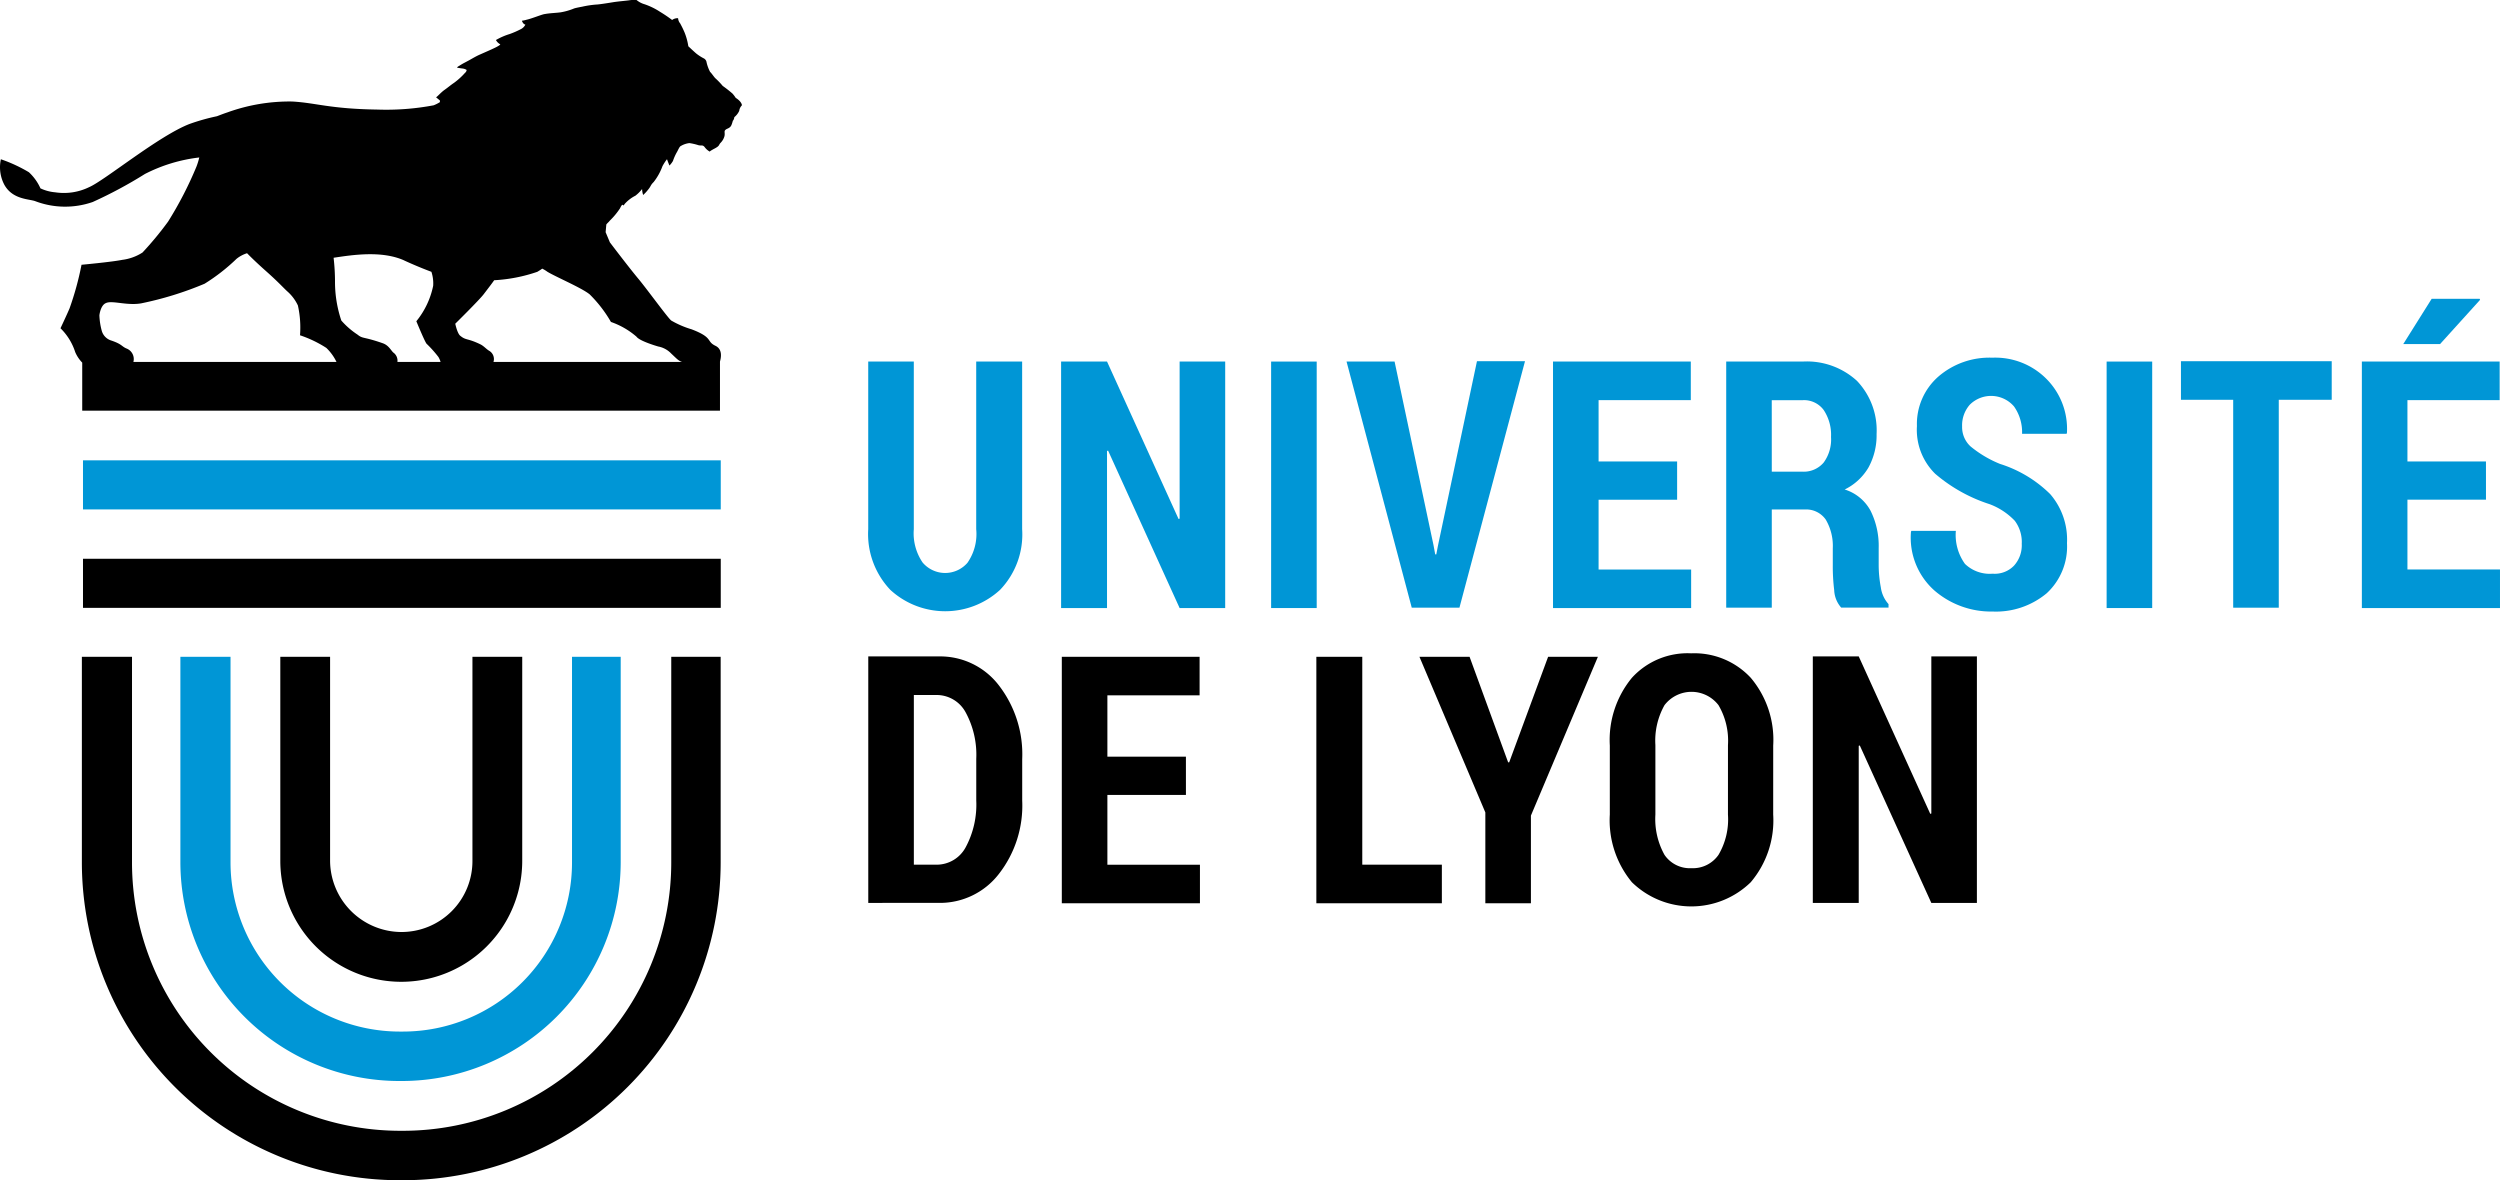 <svg id="Universite_Lyon" data-name="Universite Lyon" xmlns="http://www.w3.org/2000/svg" xmlns:xlink="http://www.w3.org/1999/xlink" width="234.776" height="110.836" viewBox="0 0 234.776 110.836">
  <defs>
    <clipPath id="clip-path">
      <rect id="Rectangle_2952" data-name="Rectangle 2952" width="234.776" height="110.836" fill="none"/>
    </clipPath>
  </defs>
  <g id="Groupe_490" data-name="Groupe 490" clip-path="url(#clip-path)">
    <path id="Tracé_3313" data-name="Tracé 3313" d="M262.1,103.125v15.738a7.512,7.512,0,0,1-2.074,5.7,7.614,7.614,0,0,1-10.306,0,7.612,7.612,0,0,1-2.074-5.7V103.125h4.28v15.738a4.866,4.866,0,0,0,.823,3.128,2.772,2.772,0,0,0,4.214.033,4.727,4.727,0,0,0,.823-3.161V103.125Z" transform="translate(-166.11 -69.17)" fill="#0096d6"/>
    <path id="Tracé_3314" data-name="Tracé 3314" d="M318.059,126.272h-4.28l-6.717-14.784-.1.033v14.751H302.65V103.125h4.313l6.717,14.784.1-.033V103.125h4.28Z" transform="translate(-203.001 -69.17)" fill="#0096d6"/>
    <rect id="Rectangle_2948" data-name="Rectangle 2948" width="4.28" height="23.147" transform="translate(119.372 33.955)" fill="#0096d6"/>
    <path id="Tracé_3315" data-name="Tracé 3315" d="M392.216,120.278l.165.889h.1l.165-.856,3.655-17.286h4.511l-6.157,23.147h-4.478l-6.124-23.114h4.511Z" transform="translate(-257.599 -69.103)" fill="#0096d6"/>
    <path id="Tracé_3316" data-name="Tracé 3316" d="M454.606,116.1H447.23v6.552h8.692v3.622H442.95V103.125h12.94v3.622H447.23v5.762h7.375Z" transform="translate(-297.106 -69.17)" fill="#0096d6"/>
    <path id="Tracé_3317" data-name="Tracé 3317" d="M496.63,117.053v9.186h-4.28V103.125h7.178a6.96,6.96,0,0,1,5.1,1.811,6.738,6.738,0,0,1,1.844,5,6.283,6.283,0,0,1-.757,3.128,5.26,5.26,0,0,1-2.239,2.074,4.157,4.157,0,0,1,2.436,2.008,7.4,7.4,0,0,1,.757,3.49v1.646a11.535,11.535,0,0,0,.2,2.041,2.952,2.952,0,0,0,.724,1.58v.329H503.15a2.633,2.633,0,0,1-.659-1.646,18.21,18.21,0,0,1-.132-2.338v-1.58a4.883,4.883,0,0,0-.659-2.7,2.241,2.241,0,0,0-1.91-.955H496.63Zm0-3.589h2.865a2.448,2.448,0,0,0,2.008-.856,3.67,3.67,0,0,0,.691-2.4,4.208,4.208,0,0,0-.691-2.535,2.294,2.294,0,0,0-1.976-.922h-2.9Z" transform="translate(-330.241 -69.17)" fill="#0096d6"/>
    <path id="Tracé_3318" data-name="Tracé 3318" d="M555.452,119.476a3.321,3.321,0,0,0-.659-2.14,6.341,6.341,0,0,0-2.338-1.548,14.845,14.845,0,0,1-5.136-2.865,5.783,5.783,0,0,1-1.712-4.478,5.918,5.918,0,0,1,2.008-4.643,7.329,7.329,0,0,1,5.07-1.778,6.771,6.771,0,0,1,5.1,2.008,6.649,6.649,0,0,1,1.91,5.038l-.033.1h-4.182a4.174,4.174,0,0,0-.757-2.568,2.836,2.836,0,0,0-4.149-.165,2.927,2.927,0,0,0-.724,2.041,2.462,2.462,0,0,0,.79,1.877A10.566,10.566,0,0,0,553.411,112a11.7,11.7,0,0,1,4.708,2.832,6.529,6.529,0,0,1,1.58,4.61,5.965,5.965,0,0,1-1.91,4.708,7.436,7.436,0,0,1-5.071,1.712,8.139,8.139,0,0,1-5.433-1.943,6.633,6.633,0,0,1-2.239-5.532l.033-.1h4.182a4.634,4.634,0,0,0,.856,3.1,3.344,3.344,0,0,0,2.6.922,2.511,2.511,0,0,0,2.008-.757,2.848,2.848,0,0,0,.724-2.074" transform="translate(-365.587 -68.433)" fill="#0096d6"/>
    <rect id="Rectangle_2949" data-name="Rectangle 2949" width="4.28" height="23.147" transform="translate(197.834 33.955)" fill="#0096d6"/>
    <path id="Tracé_3319" data-name="Tracé 3319" d="M636.175,106.647h-4.939v19.525h-4.28V106.647H622.05v-3.622h14.158v3.622Z" transform="translate(-417.236 -69.103)" fill="#0096d6"/>
    <path id="Tracé_3320" data-name="Tracé 3320" d="M685.306,104.091H677.93v6.552h8.692v3.622H673.65V91.119h12.94v3.622H677.93V100.5h7.375Zm-5.1-18.866h4.511l.033.1-3.754,4.149h-3.457Z" transform="translate(-451.847 -57.164)" fill="#0096d6"/>
    <path id="Tracé_3321" data-name="Tracé 3321" d="M88.228,187.325v19.327a15.879,15.879,0,0,1-15.87,15.87h-.329a15.9,15.9,0,0,1-15.87-15.87V187.325H51.45v19.294A20.572,20.572,0,0,0,72,227.165h.263A20.572,20.572,0,0,0,92.8,206.619V187.325Z" transform="translate(-34.51 -125.647)" fill="#0096d6"/>
    <rect id="Rectangle_2950" data-name="Rectangle 2950" width="59.892" height="4.61" transform="translate(7.794 43.23)" fill="#0096d6"/>
    <path id="Tracé_3322" data-name="Tracé 3322" d="M247.65,210.372V187.225H254.3a6.934,6.934,0,0,1,5.6,2.7,10.585,10.585,0,0,1,2.206,6.947v3.885a10.433,10.433,0,0,1-2.206,6.914,6.984,6.984,0,0,1-5.6,2.7Zm4.28-19.525v15.936h2.107a3.094,3.094,0,0,0,2.766-1.646,8.458,8.458,0,0,0,.988-4.379v-3.918a8.329,8.329,0,0,0-.988-4.346,3.094,3.094,0,0,0-2.766-1.646Z" transform="translate(-166.11 -125.58)"/>
    <path id="Tracé_3323" data-name="Tracé 3323" d="M314.506,200.3H307.13v6.552h8.692v3.622H302.85V187.325h12.94v3.622H307.13v5.762h7.375Z" transform="translate(-203.135 -125.647)"/>
    <path id="Tracé_3324" data-name="Tracé 3324" d="M379.763,206.85h7.474v3.622H375.45V187.325h4.313Z" transform="translate(-251.831 -125.647)"/>
    <path id="Tracé_3325" data-name="Tracé 3325" d="M413.18,197.236h.1l3.655-9.911h4.675L415.32,202.24v8.231h-4.28v-8.528l-6.19-14.619h4.708Z" transform="translate(-271.551 -125.647)"/>
    <path id="Tracé_3326" data-name="Tracé 3326" d="M474.493,201.471a8.977,8.977,0,0,1-2.107,6.355,7.991,7.991,0,0,1-11.162,0,9.118,9.118,0,0,1-2.074-6.355v-6.486a9.174,9.174,0,0,1,2.074-6.355,7.065,7.065,0,0,1,5.564-2.3,7.23,7.23,0,0,1,5.6,2.3,9.032,9.032,0,0,1,2.107,6.355Zm-4.247-6.519a6.584,6.584,0,0,0-.889-3.754,3.194,3.194,0,0,0-5.071,0,6.8,6.8,0,0,0-.856,3.754v6.519a6.928,6.928,0,0,0,.856,3.786,2.884,2.884,0,0,0,2.535,1.251,2.923,2.923,0,0,0,2.535-1.251,6.558,6.558,0,0,0,.889-3.786Z" transform="translate(-307.972 -124.976)"/>
    <path id="Tracé_3327" data-name="Tracé 3327" d="M532.459,210.372h-4.28l-6.717-14.784-.1.033v14.751H517.05V187.225h4.313l6.717,14.784.1-.033V187.225h4.28Z" transform="translate(-346.808 -125.58)"/>
    <path id="Tracé_3328" data-name="Tracé 3328" d="M78.7,187.325v19.327A25.209,25.209,0,0,1,53.51,231.84h-.263a25.209,25.209,0,0,1-25.188-25.188V187.325H23.35v19.327a29.867,29.867,0,0,0,29.831,29.831h.329A29.867,29.867,0,0,0,83.34,206.652V187.325Z" transform="translate(-15.662 -125.647)"/>
    <path id="Tracé_3329" data-name="Tracé 3329" d="M97.993,187.325v19.163a6.661,6.661,0,0,1-6.651,6.684h-.066a6.725,6.725,0,0,1-6.651-6.684V187.325H79.95v19.163a11.359,11.359,0,1,0,22.719,0V187.325Z" transform="translate(-53.626 -125.647)"/>
    <rect id="Rectangle_2951" data-name="Rectangle 2951" width="59.892" height="4.61" transform="translate(7.794 52.474)"/>
    <path id="Tracé_3330" data-name="Tracé 3330" d="M69.094,9.194a3.249,3.249,0,0,0-.3-.4,11.255,11.255,0,0,0-.922-.724,6.964,6.964,0,0,0-.659-.691c-.132-.1-.4-.527-.527-.626a3.694,3.694,0,0,1-.329-.889.5.5,0,0,0-.3-.4,4.343,4.343,0,0,1-.659-.428c-.2-.165-.757-.691-.757-.691a5.761,5.761,0,0,0-.362-1.317c-.2-.461-.3-.626-.4-.823a.862.862,0,0,1-.2-.494.859.859,0,0,0-.56.165,12.97,12.97,0,0,0-1.119-.757A6.474,6.474,0,0,0,60.534.4a2.049,2.049,0,0,1-.757-.4,3.054,3.054,0,0,0-.724.033c-.23.033-.988.1-1.416.165-.4.066-1.416.23-1.646.23a9.149,9.149,0,0,0-1.317.2s-.56.1-.757.165a5.839,5.839,0,0,1-1.251.362c-.461.066-.955.066-1.515.165-.263.033-1.218.428-1.679.527a2.877,2.877,0,0,1-.461.1s.1.329.329.362a.931.931,0,0,1-.428.428,8.311,8.311,0,0,1-1.054.461,6.131,6.131,0,0,0-1.284.56.983.983,0,0,0,.4.4s.066.033-.3.23-1.218.56-1.58.724c-.4.165-.922.494-1.185.626-.362.2-.4.2-.757.428-.362.2-.165.2-.165.2s.165.033.428.066a.882.882,0,0,1,.4.132s.033.132-.165.3a6.416,6.416,0,0,1-1.021.922c-.3.2-.56.428-.889.659s-.659.626-.79.691l.362.3V9.59a3.288,3.288,0,0,1-.593.3,24.03,24.03,0,0,1-5.268.4c-4.478-.066-5.729-.626-8-.757a17.159,17.159,0,0,0-6.091,1.021c-.4.132-.724.263-.988.362a19.489,19.489,0,0,0-2.568.724c-2.9,1.119-7.968,5.3-9.417,5.927a5.4,5.4,0,0,1-3.194.494A4.092,4.092,0,0,1,3.8,17.689a4.653,4.653,0,0,0-1.087-1.515A13.966,13.966,0,0,0,.082,14.956a3.506,3.506,0,0,0,.329,2.4c.79,1.416,2.371,1.317,2.93,1.548a7.888,7.888,0,0,0,5.367.066,41.359,41.359,0,0,0,4.906-2.634,14.957,14.957,0,0,1,5.1-1.548,6.5,6.5,0,0,1-.263.856,34.741,34.741,0,0,1-2.667,5.169,31.149,31.149,0,0,1-2.4,2.9,4.552,4.552,0,0,1-1.91.691c-.988.2-3.819.461-3.819.461A28.166,28.166,0,0,1,6.536,28.95c-.263.626-.856,1.877-.856,1.877a5.447,5.447,0,0,1,1.383,2.239,3.23,3.23,0,0,0,.659.988v4.511H67.613v-4.61c.1-.362.263-1.152-.428-1.482-.889-.428-.165-.757-2.239-1.548a8.729,8.729,0,0,1-1.91-.823c-.329-.263-2.14-2.766-3.029-3.852-.889-1.054-2.733-3.49-2.733-3.49l-.4-.955.066-.724c.1-.132.23-.23.329-.362a6.749,6.749,0,0,0,.955-1.152c.329-.691.23-.033.428-.4a3.4,3.4,0,0,1,1.021-.79,3.5,3.5,0,0,0,.626-.626,1.973,1.973,0,0,0,.1.56,3.659,3.659,0,0,0,.461-.494c.3-.362.2-.4.527-.724a5.378,5.378,0,0,0,.823-1.482,4.37,4.37,0,0,1,.428-.659s.132.362.23.593a2.106,2.106,0,0,0,.329-.428,4.806,4.806,0,0,1,.329-.757c.165-.263.263-.593.428-.659a2.011,2.011,0,0,1,.79-.263,5.2,5.2,0,0,1,.856.2c.263.066.4-.066.593.2a1.467,1.467,0,0,0,.461.4s0-.033.23-.165.263-.132.461-.263c.23-.165.165-.23.329-.4a1.43,1.43,0,0,0,.362-.626c.066-.3-.066-.461.1-.593.132-.132.428-.132.56-.461s.1-.4.165-.428a.758.758,0,0,0,.1-.3,1.63,1.63,0,0,0,.461-.593.867.867,0,0,1,.23-.494c.066-.033-.033-.4-.56-.724M37.914,24.439c.428.2,1.449.659,2.6,1.087a3.454,3.454,0,0,1,.165,1.317,7.731,7.731,0,0,1-1.58,3.325s.757,1.844.955,2.107a10.993,10.993,0,0,1,1.119,1.251,1.946,1.946,0,0,1,.2.461h-4.05a.937.937,0,0,0-.4-.889c-.23-.23-.428-.659-.955-.856-1.877-.659-1.877-.4-2.4-.823A7.386,7.386,0,0,1,32.053,30.1a11.452,11.452,0,0,1-.593-3.622,19.65,19.65,0,0,0-.132-2.272c1.745-.263,4.478-.691,6.585.23M9.96,28.456c.593-.263,1.943.263,3.293.033a31.6,31.6,0,0,0,5.96-1.844,17.888,17.888,0,0,0,3-2.338,3,3,0,0,1,.988-.527s.593.626,1.778,1.679,1.613,1.548,2.008,1.91a4.026,4.026,0,0,1,.988,1.317,9.525,9.525,0,0,1,.2,2.8,10.994,10.994,0,0,1,2.469,1.185,4.554,4.554,0,0,1,.955,1.317H12.528a1.061,1.061,0,0,0-.626-1.251c-.494-.2-.4-.4-1.449-.757a1.328,1.328,0,0,1-.889-.889,6.3,6.3,0,0,1-.23-1.482s.1-.955.626-1.152m47.413,1.778a7.3,7.3,0,0,1,2.4,1.383c.3.428,2.041.922,2.041.922a2.258,2.258,0,0,1,1.218.659c.527.494.691.691,1.021.79H46.343a.9.9,0,0,0-.362-1.021c-.3-.165-.527-.461-.856-.626-1.218-.593-1.35-.362-1.877-.79-.3-.2-.494-1.152-.494-1.152s2.239-2.206,2.667-2.766c.527-.691.757-.988.988-1.317a14.884,14.884,0,0,0,4.05-.79c.165-.1.329-.2.461-.3a3.252,3.252,0,0,1,.494.3c.889.527,3.161,1.482,3.951,2.107a12.074,12.074,0,0,1,2.008,2.6" transform="translate(0 0)"/>
  </g>
</svg>

